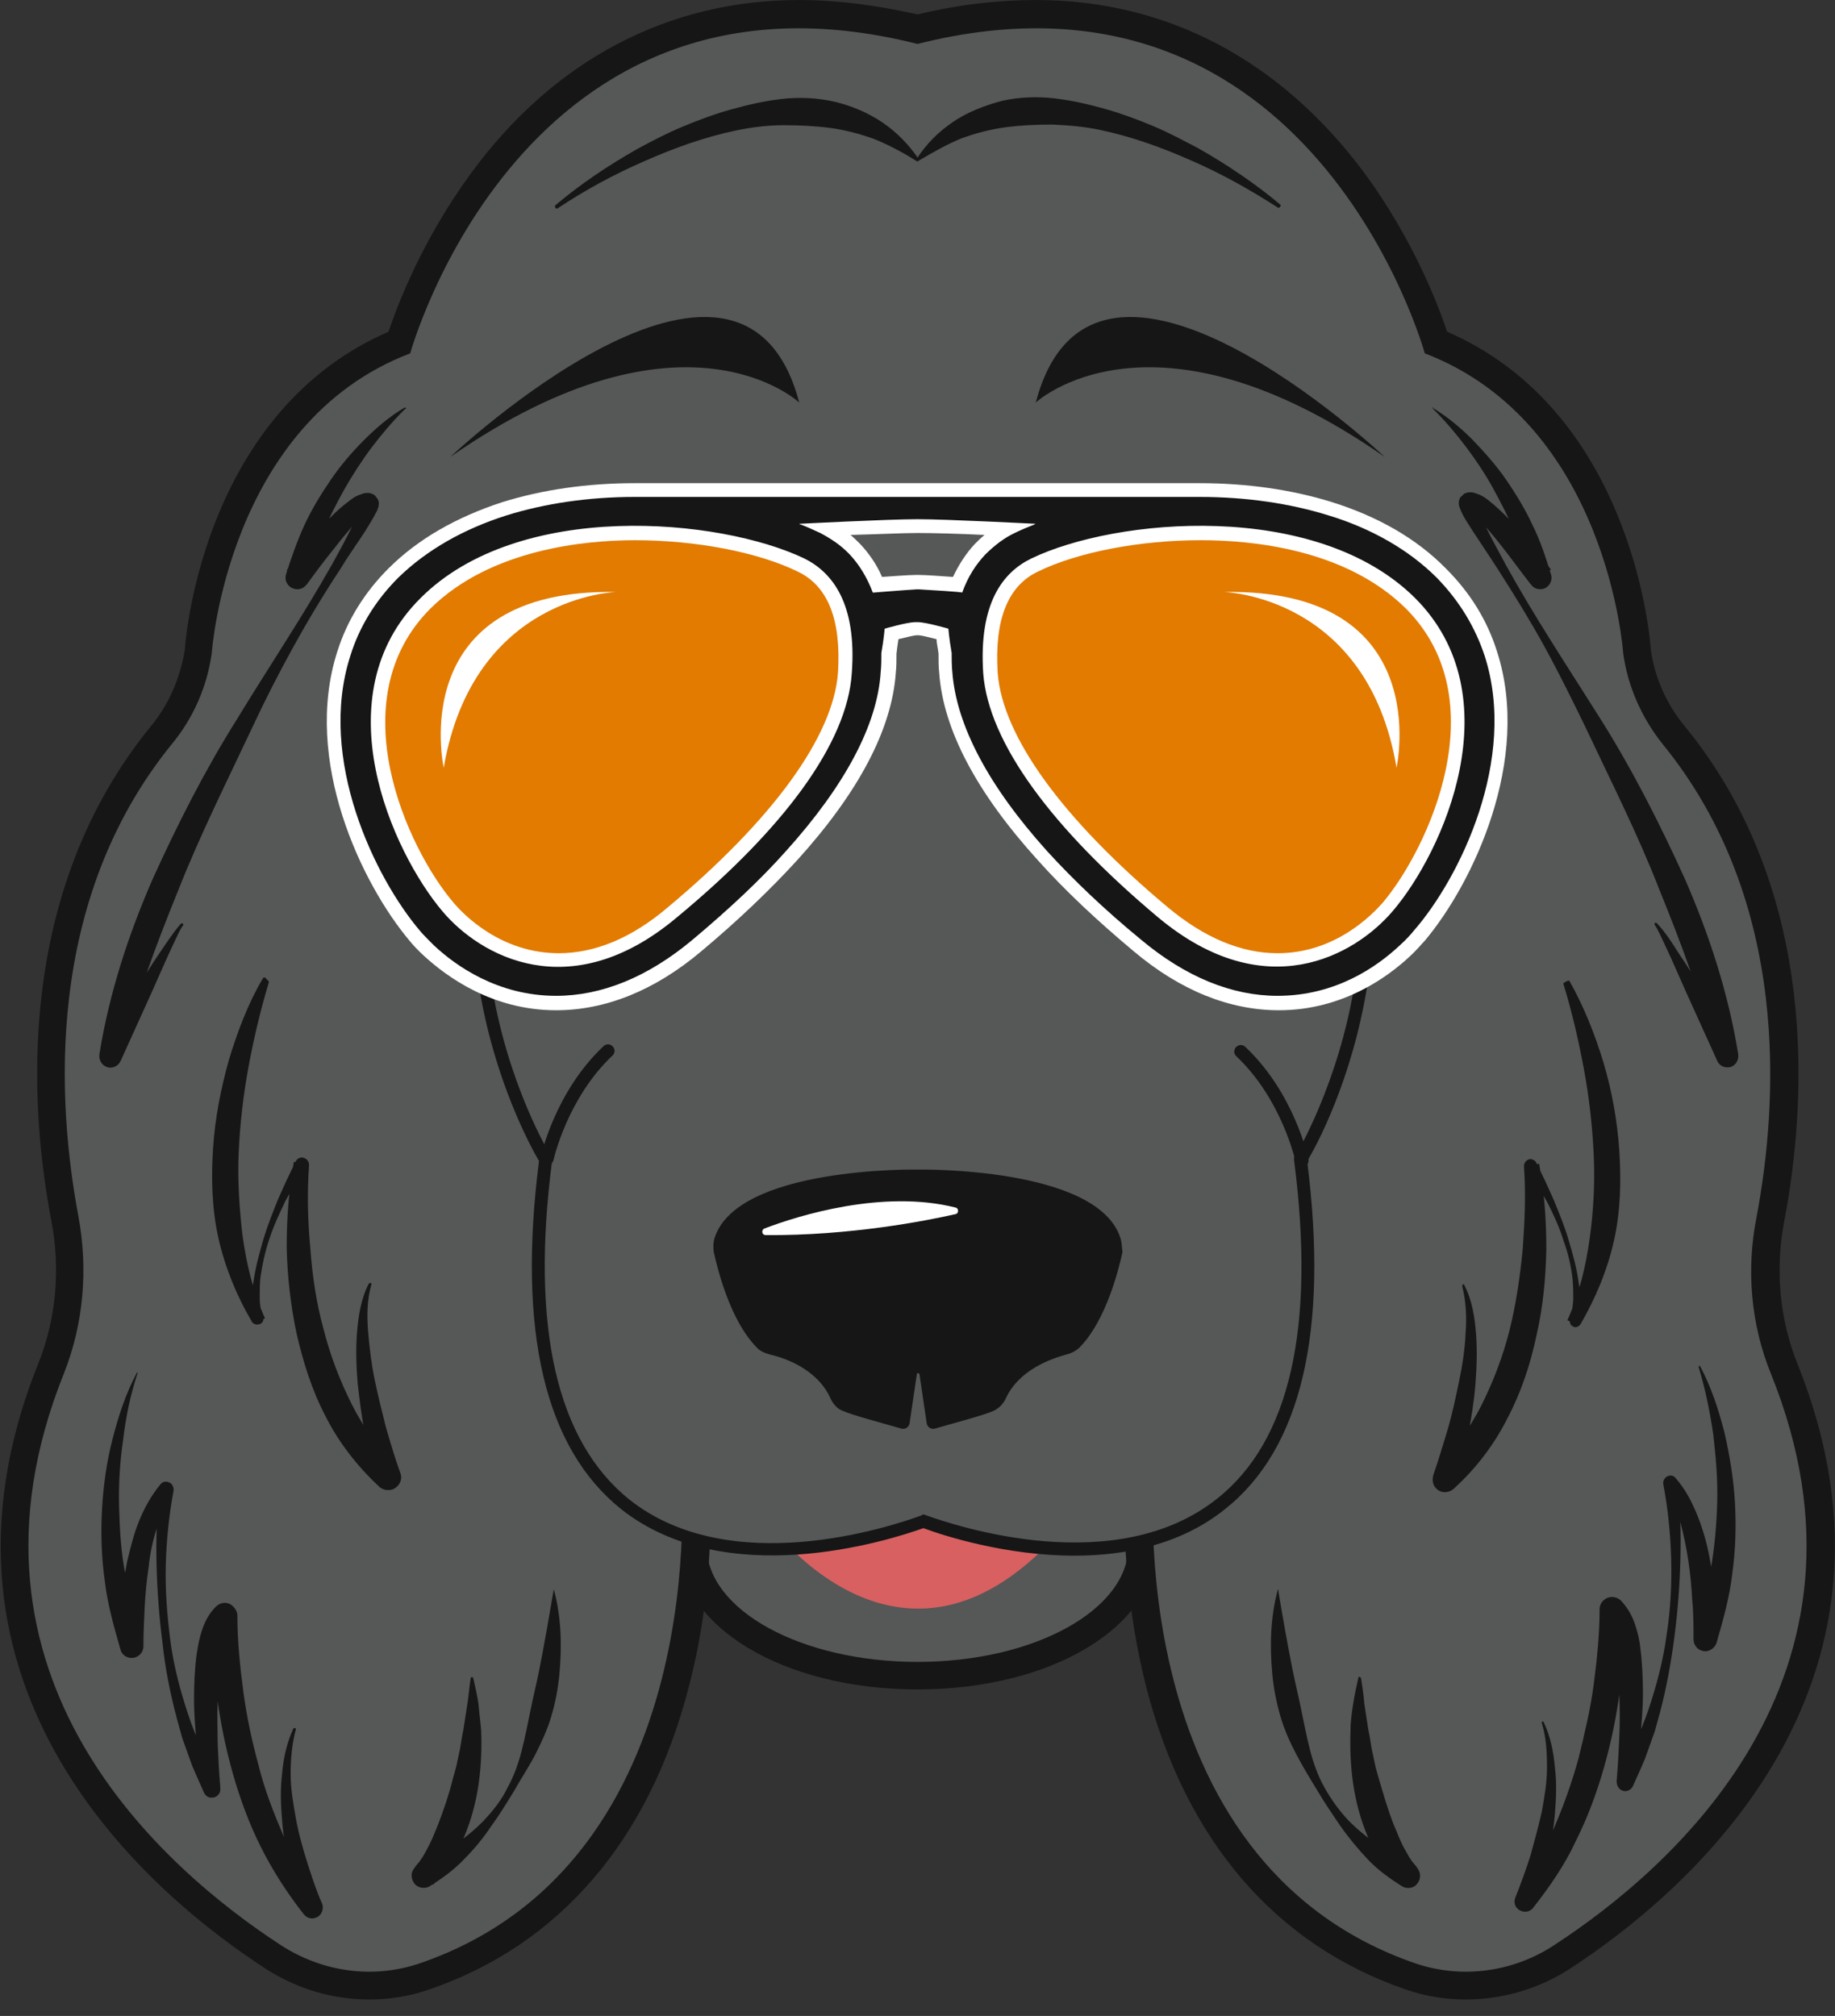 <?xml version="1.0" encoding="UTF-8"?> <svg xmlns="http://www.w3.org/2000/svg" width="81" height="89" viewBox="0 0 81 89" fill="none"><rect x="0" y="0" width="81" height="89" fill="#333333" stroke="none"/> <path d="M40.5 74.585C34.583 74.585 29.971 71.807 29.971 68.247C29.971 64.687 34.612 61.908 40.5 61.908C46.388 61.908 51.029 64.687 51.029 68.247C51.029 71.807 46.417 74.585 40.5 74.585Z" fill="#161616"></path> <path d="M40.5 73.37C45.642 73.37 49.81 71.076 49.81 68.247C49.81 65.418 45.642 63.124 40.5 63.124C35.358 63.124 31.189 65.418 31.189 68.247C31.189 71.076 35.358 73.37 40.5 73.37Z" fill="#565757"></path> <path d="M33.654 66.916C33.654 66.916 39.977 76.148 47.374 66.916C47.374 66.916 41.399 64.108 33.654 66.916Z" fill="#D86060"></path> <path d="M64.69 88.275C63.791 88.275 62.921 88.13 62.08 87.841C56.308 85.873 52.334 81.242 50.594 74.469C49.724 71.054 49.608 67.899 49.636 66.221L40.5 65.96L31.363 66.221C31.392 67.899 31.305 71.054 30.406 74.469C28.666 81.242 24.692 85.873 18.92 87.841C18.078 88.13 17.208 88.275 16.309 88.275C14.685 88.275 13.119 87.812 11.726 86.915C6.766 83.702 -4.111 74.643 1.69 60.2C2.474 58.233 2.677 56.062 2.271 53.92C1.313 48.913 0.617 39.449 6.679 32.039C7.462 31.084 7.956 29.927 8.159 28.682C8.217 27.785 9.145 18.118 17.15 14.645C17.556 13.429 18.659 10.564 20.776 7.67C24.431 2.663 29.478 0 35.279 0C36.961 0 38.701 0.232 40.5 0.637C42.298 0.203 44.068 0 45.721 0C51.522 0 56.54 2.663 60.252 7.67C62.37 10.564 63.472 13.429 63.878 14.645C71.884 18.118 72.812 27.785 72.87 28.682C73.044 29.927 73.566 31.084 74.349 32.039C80.411 39.42 79.715 48.913 78.758 53.92C78.352 56.062 78.555 58.233 79.338 60.2C85.139 74.643 74.233 83.702 69.302 86.915C67.91 87.812 66.315 88.275 64.69 88.275Z" fill="#161616"></path> <path d="M78.178 60.664C77.279 58.464 77.076 56.033 77.54 53.718C78.468 48.769 79.077 39.825 73.392 32.85C72.464 31.692 71.855 30.303 71.652 28.856C71.652 28.856 70.985 18.697 62.892 15.6C62.892 15.6 57.932 -2.46 40.5 1.94C23.068 -2.46 18.108 15.6 18.108 15.6C10.044 18.668 9.348 28.827 9.348 28.827C9.145 30.303 8.536 31.692 7.608 32.821C1.923 39.796 2.532 48.74 3.46 53.689C3.895 56.033 3.692 58.435 2.822 60.635C-2.573 74.064 7.289 82.545 12.394 85.873C14.221 87.06 16.454 87.378 18.514 86.683C31.624 82.197 30.058 65.005 30.058 65.005L40.5 64.716L50.942 65.005C50.942 65.005 49.376 82.168 62.486 86.683C64.546 87.378 66.808 87.06 68.606 85.873C73.711 82.545 83.573 74.064 78.178 60.664Z" fill="#565757"></path> <path d="M55.293 26.83H40.993H40.558H26.258C16.28 38.465 24.112 51.2 24.112 51.2C21.211 73.688 38.614 67.986 40.79 67.176C42.965 67.957 60.369 73.688 57.468 51.2C57.439 51.2 65.271 38.465 55.293 26.83Z" fill="#565757"></path> <path d="M47.432 68.68C44.415 68.68 41.689 67.812 40.761 67.465C39.136 68.044 32.03 70.272 27.418 66.626C24.053 63.934 22.835 58.782 23.792 51.257C23.473 50.707 21.791 47.697 21.124 43.414C20.457 39.13 20.776 32.734 25.997 26.627L26.084 26.54H55.408L55.495 26.627C60.716 32.705 61.035 39.101 60.368 43.414C59.701 47.697 58.048 50.707 57.7 51.257C58.657 58.782 57.439 63.963 54.074 66.626C52.131 68.188 49.694 68.68 47.432 68.68ZM40.761 66.857L40.848 66.886C42.211 67.378 49.259 69.722 53.726 66.162C56.946 63.615 58.077 58.58 57.12 51.199V51.112L57.178 51.026C57.207 50.996 59.121 47.813 59.817 43.298C60.455 39.159 60.136 32.994 55.147 27.119H26.345C21.356 32.994 21.037 39.159 21.675 43.298C22.371 47.842 24.285 50.996 24.314 51.026L24.372 51.112V51.228C23.415 58.608 24.576 63.615 27.766 66.191C32.233 69.751 39.281 67.407 40.645 66.915L40.761 66.857Z" fill="#161616"></path> <path d="M57.468 51.489C57.323 51.489 57.207 51.402 57.178 51.258C57.178 51.229 56.569 48.508 54.568 46.627C54.452 46.511 54.452 46.337 54.568 46.222C54.684 46.106 54.858 46.106 54.974 46.222C57.12 48.248 57.729 51.055 57.758 51.171C57.787 51.316 57.7 51.489 57.526 51.518C57.497 51.489 57.497 51.489 57.468 51.489Z" fill="#161616"></path> <path d="M24.141 51.489C24.112 51.489 24.112 51.489 24.083 51.489C23.938 51.46 23.822 51.315 23.851 51.142C23.88 51.026 24.489 48.218 26.635 46.192C26.751 46.077 26.925 46.077 27.041 46.192C27.157 46.308 27.157 46.482 27.041 46.597C25.04 48.479 24.431 51.199 24.431 51.228C24.373 51.373 24.257 51.489 24.141 51.489Z" fill="#161616"></path> <path d="M19.877 20.173C19.877 20.173 32.726 8.046 35.279 17.771C35.279 17.771 30.203 12.995 19.877 20.173Z" fill="#161616"></path> <path d="M61.123 20.173C61.123 20.173 48.273 8.046 45.721 17.771C45.721 17.771 50.826 12.995 61.123 20.173Z" fill="#161616"></path> <path d="M37.803 29.667C37.6 32.85 34.699 36.787 29.855 40.839C25.011 44.891 20.95 42.575 19.239 40.549C16.948 37.857 13.757 30.738 18.253 26.223C22.749 21.707 31.828 22.547 35.656 24.428C36.903 25.065 38.035 26.454 37.803 29.667Z" fill="#E27B00"></path> <path d="M61.703 40.549C59.992 42.575 55.931 44.89 51.087 40.838C46.243 36.786 43.343 32.85 43.139 29.666C42.936 26.483 44.039 25.065 45.315 24.428C49.144 22.547 58.251 21.736 62.718 26.222C67.185 30.737 63.965 37.857 61.703 40.549Z" fill="#E27B00"></path> <path d="M56.453 44.601C54.278 44.601 52.102 43.733 50.043 41.996C48.418 40.636 46.997 39.304 45.808 37.973C43.081 34.963 41.631 32.184 41.457 29.695C41.428 29.435 41.428 29.174 41.428 28.856C41.399 28.596 41.341 28.393 41.341 28.219C40.993 28.133 40.674 28.046 40.529 28.046H40.471C40.355 28.046 40.007 28.133 39.659 28.219C39.63 28.393 39.601 28.596 39.572 28.856C39.572 29.145 39.572 29.435 39.543 29.695C39.369 32.184 37.918 34.963 35.192 37.973C34.003 39.275 32.581 40.636 30.957 41.996C28.898 43.733 26.722 44.601 24.547 44.601C21.704 44.601 19.703 43.096 18.746 42.228C18.427 41.938 18.195 41.678 18.079 41.533C15.961 39.015 13.351 33.574 14.888 28.769C15.323 27.38 16.106 26.136 17.15 25.094C18.456 23.791 20.138 22.836 22.168 22.17C23.938 21.62 25.91 21.331 28.027 21.331H52.943C55.061 21.331 57.033 21.62 58.802 22.17C60.833 22.807 62.544 23.791 63.82 25.094C64.894 26.165 65.648 27.38 66.083 28.769C67.62 33.545 65.01 39.015 62.892 41.533C62.747 41.678 62.544 41.938 62.225 42.228C61.297 43.096 59.295 44.601 56.453 44.601ZM53.001 23.849C50.333 23.849 47.577 24.37 45.808 25.238C44.474 25.875 43.894 27.38 44.039 29.695C44.242 32.503 46.91 36.179 51.551 40.057C53.146 41.388 54.771 42.083 56.395 42.083C58.947 42.083 60.572 40.375 61.036 39.854C63.037 37.481 66.112 30.911 62.051 26.859C59.383 24.225 55.235 23.849 53.001 23.849ZM28.027 23.849C25.794 23.849 21.646 24.254 19.007 26.859C14.946 30.911 17.992 37.481 20.022 39.854C20.457 40.375 22.11 42.083 24.663 42.083C26.258 42.083 27.883 41.417 29.478 40.057C34.119 36.179 36.787 32.503 36.99 29.695C37.135 27.38 36.555 25.875 35.221 25.238C33.452 24.37 30.696 23.849 28.027 23.849ZM40.558 25.383C40.906 25.383 41.602 25.441 42.066 25.47C42.327 24.92 42.646 24.428 43.023 24.023C43.168 23.878 43.284 23.762 43.459 23.617C42.356 23.56 41.109 23.531 40.5 23.531C39.891 23.531 38.644 23.589 37.541 23.617C37.686 23.733 37.831 23.878 37.976 24.023C38.353 24.428 38.702 24.92 38.934 25.47C39.398 25.441 40.094 25.383 40.442 25.383H40.558Z" fill="white"></path> <path d="M65.532 28.943C65.126 27.727 64.459 26.569 63.414 25.498C62.196 24.283 60.543 23.328 58.629 22.749C56.946 22.228 55.032 21.939 52.944 21.939H28.028C25.968 21.939 24.054 22.228 22.372 22.749C20.457 23.357 18.833 24.283 17.586 25.498C16.541 26.54 15.845 27.727 15.468 28.943C13.989 33.516 16.57 38.783 18.543 41.099C18.659 41.243 18.891 41.475 19.152 41.735C20.109 42.632 21.966 43.964 24.547 43.964C26.577 43.964 28.608 43.124 30.551 41.504C32.175 40.143 33.568 38.841 34.699 37.568C37.281 34.702 38.731 32.011 38.876 29.666C38.905 29.377 38.905 29.087 38.905 28.827C39.021 28.161 39.05 27.756 39.05 27.756C39.05 27.756 40.036 27.466 40.413 27.466H40.5C40.877 27.466 41.863 27.756 41.863 27.756C41.863 27.756 41.892 28.161 42.008 28.827C42.008 29.087 42.008 29.377 42.037 29.666C42.211 32.011 43.633 34.702 46.214 37.568C47.374 38.841 48.767 40.172 50.391 41.504C52.334 43.124 54.365 43.964 56.395 43.964C58.977 43.964 60.804 42.661 61.79 41.735C62.08 41.475 62.283 41.243 62.399 41.099C64.43 38.783 67.011 33.516 65.532 28.943ZM37.599 29.724C37.397 32.821 34.583 36.612 29.855 40.52C25.156 44.456 21.182 42.198 19.529 40.23C17.325 37.625 14.192 30.737 18.572 26.396C22.923 22.054 31.769 22.865 35.511 24.659C36.729 25.267 37.832 26.627 37.599 29.724ZM40.558 26.019C40.529 26.019 40.5 26.019 40.471 26.019C39.949 26.048 38.528 26.164 38.528 26.164C38.267 25.47 37.919 24.92 37.513 24.485C37.106 24.051 36.642 23.762 36.207 23.53C35.946 23.415 35.656 23.27 35.337 23.154C35.308 23.154 35.279 23.125 35.279 23.125C35.279 23.125 39.195 22.922 40.5 22.922C41.805 22.922 45.721 23.125 45.721 23.125C45.692 23.125 45.663 23.154 45.663 23.154C45.373 23.27 45.083 23.386 44.793 23.53C44.358 23.733 43.923 24.051 43.488 24.485C43.082 24.92 42.733 25.441 42.472 26.164C42.502 26.135 41.08 26.048 40.558 26.019ZM61.471 40.23C59.789 42.198 55.844 44.427 51.145 40.52C46.446 36.583 43.633 32.792 43.401 29.724C43.198 26.627 44.271 25.267 45.518 24.659C49.231 22.865 58.077 22.054 62.457 26.396C66.808 30.737 63.705 37.625 61.471 40.23Z" fill="#161616"></path> <path d="M19.587 33.892C19.587 33.892 17.818 25.962 27.215 26.136C27.215 26.136 20.892 26.28 19.587 33.892Z" fill="white"></path> <path d="M61.645 33.892C61.645 33.892 63.414 25.962 54.017 26.136C54.017 26.136 60.369 26.28 61.645 33.892Z" fill="white"></path> <path d="M24.518 9.059C25.649 8.104 26.867 7.294 28.143 6.57C28.782 6.223 29.449 5.876 30.145 5.586C30.841 5.297 31.537 5.036 32.262 4.834C32.987 4.631 33.742 4.457 34.496 4.371C35.25 4.284 36.062 4.313 36.816 4.486C37.57 4.66 38.325 4.978 38.963 5.413C39.601 5.847 40.152 6.426 40.558 7.033C40.587 7.062 40.558 7.091 40.529 7.12C40.5 7.12 40.471 7.12 40.471 7.12C39.833 6.715 39.224 6.397 38.586 6.136C37.947 5.905 37.28 5.731 36.613 5.644C35.946 5.557 35.25 5.528 34.583 5.528C33.887 5.528 33.191 5.615 32.494 5.76C31.102 6.049 29.739 6.541 28.434 7.12C27.099 7.699 25.823 8.394 24.605 9.204C24.576 9.233 24.547 9.204 24.518 9.175C24.489 9.117 24.489 9.088 24.518 9.059Z" fill="#161616"></path> <path d="M56.424 9.175C55.206 8.393 53.929 7.67 52.595 7.091C51.29 6.512 49.926 6.02 48.534 5.731C47.838 5.586 47.142 5.528 46.446 5.499C45.75 5.499 45.083 5.528 44.416 5.615C43.748 5.702 43.081 5.875 42.443 6.107C41.805 6.367 41.196 6.715 40.558 7.091C40.529 7.12 40.5 7.091 40.471 7.062C40.471 7.033 40.471 7.004 40.471 7.004C40.877 6.367 41.428 5.817 42.066 5.383C42.704 4.949 43.458 4.66 44.212 4.457C44.967 4.283 45.779 4.255 46.533 4.341C47.287 4.428 48.041 4.602 48.766 4.804C49.491 5.007 50.188 5.268 50.884 5.557C51.58 5.846 52.218 6.194 52.885 6.541C54.161 7.265 55.409 8.104 56.511 9.03C56.54 9.059 56.54 9.088 56.511 9.117C56.482 9.175 56.453 9.175 56.424 9.175Z" fill="#161616"></path> <path d="M17.846 18.089C17.324 18.61 16.831 19.189 16.396 19.768C15.961 20.347 15.555 20.983 15.207 21.591C14.859 22.228 14.511 22.865 14.25 23.559C14.105 23.878 13.989 24.225 13.873 24.572C13.757 24.919 13.669 25.267 13.553 25.614L12.654 25.18C13.031 24.63 13.466 24.109 13.902 23.588C14.366 23.067 14.801 22.575 15.381 22.141C15.526 22.025 15.671 21.91 15.932 21.823C16.019 21.794 16.077 21.765 16.193 21.765H16.28C16.309 21.765 16.338 21.765 16.396 21.794C16.425 21.794 16.454 21.823 16.483 21.823C16.512 21.852 16.57 21.881 16.599 21.938C16.628 21.967 16.657 22.025 16.686 22.054C16.744 22.199 16.715 22.257 16.715 22.315C16.715 22.373 16.686 22.401 16.686 22.43C16.657 22.488 16.657 22.546 16.628 22.575C16.454 22.922 16.28 23.183 16.106 23.472C15.729 24.051 15.352 24.572 15.004 25.151C14.279 26.251 13.582 27.409 12.944 28.566C12.306 29.724 11.697 30.911 11.146 32.097C10.015 34.499 8.826 36.873 7.868 39.304C6.882 41.735 5.954 44.195 5.345 46.742L4.446 46.424C4.707 45.932 4.997 45.469 5.258 44.977C5.548 44.485 5.809 44.022 6.099 43.559C6.389 43.095 6.679 42.603 6.998 42.14C7.317 41.677 7.607 41.214 7.984 40.78C8.013 40.751 8.042 40.751 8.071 40.78C8.1 40.809 8.1 40.838 8.071 40.867C7.926 41.069 7.81 41.359 7.694 41.59C7.578 41.851 7.462 42.082 7.346 42.343L6.679 43.848L5.316 46.858C5.2 47.09 4.91 47.205 4.678 47.09C4.475 47.003 4.359 46.771 4.388 46.569V46.54C4.823 43.848 5.664 41.272 6.737 38.812C7.839 36.381 9.058 33.978 10.479 31.721C11.871 29.434 13.35 27.235 14.656 24.919C14.975 24.341 15.294 23.762 15.584 23.154C15.729 22.865 15.874 22.546 15.961 22.286C15.961 22.257 15.99 22.228 15.99 22.199C15.99 22.199 15.99 22.17 15.99 22.199C15.99 22.199 15.961 22.228 16.019 22.344C16.019 22.373 16.048 22.401 16.077 22.43C16.106 22.459 16.164 22.488 16.193 22.517L16.222 22.546H16.251C16.251 22.546 16.251 22.546 16.28 22.546C16.309 22.546 16.309 22.546 16.28 22.546C16.222 22.575 16.106 22.662 15.99 22.778C15.787 22.98 15.555 23.212 15.352 23.472C15.149 23.704 14.946 23.964 14.743 24.225C14.337 24.717 13.931 25.267 13.553 25.788L13.524 25.817C13.35 26.048 13.031 26.077 12.799 25.904C12.625 25.759 12.567 25.556 12.625 25.354C12.857 24.63 13.118 23.878 13.437 23.183C13.757 22.488 14.163 21.823 14.598 21.186C15.033 20.549 15.526 19.97 16.077 19.42C16.628 18.87 17.208 18.378 17.846 18.002C17.875 17.973 17.904 18.002 17.933 18.031C17.875 18.06 17.846 18.089 17.846 18.089Z" fill="#161616"></path> <path d="M63.24 18.003C63.907 18.408 64.487 18.9 65.009 19.421C65.531 19.971 66.053 20.549 66.489 21.186C66.924 21.823 67.33 22.489 67.649 23.183C67.997 23.878 68.229 24.602 68.461 25.354C68.548 25.614 68.403 25.904 68.142 25.991C67.939 26.049 67.707 25.991 67.591 25.817L67.562 25.788C67.156 25.267 66.779 24.746 66.373 24.225C66.169 23.965 65.966 23.704 65.763 23.473C65.56 23.241 65.357 22.981 65.125 22.778C65.009 22.691 64.893 22.576 64.835 22.547C64.835 22.547 64.806 22.547 64.835 22.547C64.835 22.547 64.835 22.547 64.864 22.547H64.893C64.893 22.547 64.922 22.547 64.922 22.518C64.951 22.518 65.009 22.46 65.038 22.431C65.067 22.402 65.096 22.373 65.096 22.344C65.125 22.257 65.125 22.228 65.125 22.199C65.125 22.228 65.125 22.257 65.154 22.286C65.241 22.547 65.386 22.865 65.531 23.154C65.821 23.733 66.141 24.341 66.46 24.92C67.736 27.235 69.215 29.464 70.636 31.721C72.058 33.979 73.276 36.381 74.378 38.812C75.451 41.272 76.292 43.848 76.728 46.54V46.569C76.757 46.829 76.582 47.09 76.321 47.119C76.089 47.148 75.886 47.032 75.799 46.829L74.436 43.819L73.769 42.314C73.653 42.054 73.537 41.822 73.421 41.562C73.305 41.33 73.189 41.041 73.044 40.838C73.015 40.809 73.044 40.78 73.044 40.751C73.073 40.722 73.102 40.751 73.131 40.751C73.537 41.186 73.827 41.649 74.117 42.112C74.436 42.575 74.726 43.038 75.016 43.53C75.306 43.993 75.596 44.485 75.857 44.948C76.147 45.411 76.409 45.903 76.669 46.395L75.77 46.714C75.161 44.167 74.233 41.706 73.247 39.275C72.29 36.815 71.1 34.471 69.969 32.069C69.389 30.882 68.809 29.695 68.171 28.538C67.533 27.38 66.837 26.251 66.112 25.122C65.763 24.573 65.386 24.023 65.009 23.444C64.835 23.154 64.632 22.894 64.487 22.547C64.458 22.489 64.458 22.46 64.429 22.402C64.429 22.373 64.4 22.344 64.4 22.286C64.4 22.228 64.371 22.17 64.429 22.026C64.458 21.968 64.458 21.939 64.516 21.91C64.545 21.881 64.603 21.823 64.632 21.794C64.661 21.794 64.69 21.765 64.719 21.765C64.748 21.765 64.777 21.736 64.835 21.736H64.922C65.038 21.736 65.096 21.765 65.183 21.794C65.444 21.881 65.589 21.997 65.734 22.112C66.314 22.576 66.75 23.067 67.214 23.56C67.649 24.081 68.084 24.602 68.461 25.151L67.562 25.585C67.446 25.238 67.359 24.891 67.243 24.544C67.127 24.196 67.011 23.849 66.866 23.531C66.605 22.865 66.257 22.199 65.909 21.562C65.56 20.926 65.154 20.318 64.719 19.739C64.284 19.16 63.791 18.581 63.269 18.061C63.24 18.032 63.24 18.003 63.269 17.974C63.182 18.003 63.211 18.003 63.24 18.003Z" fill="#161616"></path> <path d="M11.871 43.356C11.494 44.6 11.204 45.845 10.972 47.09C10.74 48.334 10.595 49.608 10.537 50.852C10.479 52.097 10.566 53.37 10.711 54.586C10.885 55.83 11.175 57.046 11.697 58.203L11.204 58.406C11.117 58.03 11.117 57.74 11.117 57.422C11.117 57.104 11.146 56.785 11.204 56.496C11.291 55.888 11.465 55.28 11.639 54.672C11.813 54.094 12.046 53.515 12.277 52.936L12.655 52.097L13.061 51.257C13.148 51.112 13.322 51.055 13.467 51.142C13.583 51.199 13.641 51.315 13.641 51.431V51.46C13.554 52.647 13.583 53.891 13.699 55.107C13.786 56.322 13.96 57.509 14.279 58.666C14.569 59.824 15.004 60.953 15.526 61.995C15.787 62.516 16.106 63.037 16.425 63.5C16.744 63.992 17.15 64.426 17.556 64.86L16.628 65.439C16.425 64.716 16.251 63.992 16.106 63.268C15.961 62.545 15.874 61.821 15.787 61.069C15.729 60.345 15.7 59.593 15.758 58.84C15.816 58.117 15.932 57.335 16.28 56.669C16.309 56.641 16.338 56.641 16.367 56.641C16.396 56.641 16.396 56.669 16.396 56.698C16.193 57.393 16.193 58.117 16.251 58.811C16.309 59.506 16.396 60.229 16.541 60.924C16.686 61.619 16.86 62.313 17.034 63.008C17.237 63.703 17.441 64.397 17.672 65.034C17.789 65.323 17.614 65.642 17.325 65.757C17.121 65.815 16.918 65.786 16.744 65.642L16.715 65.613C15.758 64.716 14.946 63.674 14.366 62.516C13.757 61.358 13.38 60.114 13.09 58.869C12.829 57.625 12.684 56.351 12.655 55.078C12.655 53.804 12.742 52.56 12.974 51.286L13.525 51.489L13.032 52.241L12.597 53.023C12.335 53.573 12.075 54.123 11.9 54.672C11.697 55.251 11.581 55.83 11.494 56.409C11.465 56.698 11.465 56.988 11.465 57.306C11.465 57.596 11.523 57.914 11.61 58.146C11.668 58.29 11.581 58.435 11.436 58.464C11.32 58.493 11.175 58.464 11.117 58.348C10.45 57.219 9.928 55.946 9.638 54.644C9.348 53.341 9.319 51.981 9.406 50.678C9.493 49.347 9.754 48.045 10.102 46.8C10.479 45.556 10.943 44.311 11.61 43.182C11.639 43.153 11.668 43.153 11.697 43.153C11.842 43.298 11.871 43.327 11.871 43.356Z" fill="#161616"></path> <path d="M69.273 43.298C69.912 44.427 70.405 45.671 70.782 46.916C71.159 48.189 71.391 49.492 71.478 50.794C71.565 52.126 71.536 53.457 71.246 54.759C70.956 56.062 70.434 57.306 69.766 58.464C69.679 58.58 69.534 58.638 69.418 58.551C69.302 58.493 69.273 58.348 69.302 58.233C69.389 58.001 69.418 57.683 69.447 57.393C69.447 57.104 69.447 56.814 69.418 56.496C69.36 55.917 69.215 55.309 69.012 54.759C68.838 54.181 68.577 53.631 68.316 53.11L67.881 52.328L67.388 51.576L67.939 51.373C68.171 52.618 68.258 53.891 68.258 55.165C68.229 56.438 68.113 57.712 67.823 58.956C67.562 60.201 67.156 61.445 66.547 62.603C65.967 63.761 65.155 64.831 64.197 65.7L64.168 65.729C63.936 65.931 63.588 65.931 63.385 65.7C63.24 65.555 63.211 65.323 63.269 65.121C63.501 64.455 63.704 63.761 63.907 63.095C64.11 62.4 64.255 61.706 64.4 61.011C64.546 60.316 64.662 59.593 64.691 58.898C64.749 58.204 64.719 57.48 64.546 56.785C64.546 56.756 64.546 56.727 64.575 56.699C64.603 56.699 64.632 56.699 64.632 56.727C64.981 57.393 65.097 58.146 65.155 58.898C65.213 59.651 65.184 60.374 65.126 61.127C65.068 61.85 64.951 62.603 64.806 63.326C64.662 64.05 64.487 64.773 64.284 65.497L63.356 64.918C63.762 64.484 64.139 64.05 64.487 63.558C64.806 63.066 65.126 62.574 65.387 62.053C65.909 61.011 66.344 59.882 66.634 58.724C66.924 57.567 67.098 56.351 67.214 55.165C67.301 53.949 67.359 52.733 67.272 51.518V51.489C67.272 51.315 67.388 51.2 67.533 51.17C67.649 51.17 67.765 51.228 67.823 51.344L68.229 52.184L68.606 53.023C68.838 53.602 69.07 54.152 69.244 54.759C69.418 55.338 69.592 55.946 69.679 56.583C69.737 56.901 69.766 57.191 69.766 57.509C69.766 57.827 69.766 58.146 69.679 58.493L69.186 58.29C69.708 57.133 69.999 55.917 70.172 54.673C70.347 53.428 70.405 52.184 70.347 50.939C70.289 49.694 70.144 48.421 69.912 47.176C69.679 45.932 69.389 44.658 69.012 43.443C69.012 43.414 69.012 43.385 69.041 43.385C69.215 43.269 69.244 43.298 69.273 43.298Z" fill="#161616"></path> <path d="M6.07 60.634C5.751 61.589 5.548 62.602 5.432 63.586C5.287 64.57 5.229 65.583 5.258 66.596C5.287 67.58 5.345 68.593 5.548 69.577C5.606 69.809 5.635 70.069 5.693 70.301L5.867 71.024C5.925 71.256 6.012 71.516 6.07 71.748L6.302 72.472L5.287 72.645C5.258 72.008 5.316 71.401 5.345 70.793C5.403 70.185 5.49 69.577 5.606 68.969C5.751 68.362 5.896 67.754 6.128 67.175C6.36 66.596 6.679 66.017 7.086 65.525C7.202 65.381 7.405 65.381 7.55 65.496C7.637 65.583 7.666 65.699 7.666 65.786C7.463 66.857 7.347 67.986 7.318 69.085C7.289 70.214 7.376 71.314 7.521 72.443C7.666 73.542 7.956 74.642 8.304 75.684C8.652 76.755 9.145 77.739 9.667 78.694L8.942 78.926C8.826 78.289 8.739 77.623 8.681 76.987C8.623 76.35 8.565 75.684 8.565 75.019C8.565 74.353 8.594 73.687 8.681 73.022C8.739 72.674 8.797 72.327 8.913 71.98C9.029 71.632 9.203 71.256 9.522 70.938C9.754 70.706 10.102 70.706 10.305 70.938C10.421 71.053 10.479 71.198 10.479 71.343V71.372C10.479 72.443 10.595 73.571 10.74 74.671C10.885 75.771 11.117 76.842 11.407 77.913C11.668 78.984 12.075 80.026 12.51 81.039L12.858 81.791C12.974 82.023 13.119 82.283 13.264 82.515L13.467 82.891C13.525 83.007 13.612 83.122 13.699 83.238L14.134 83.933L13.322 84.396C13.09 83.73 12.916 83.065 12.771 82.399C12.626 81.733 12.51 81.067 12.452 80.373C12.394 79.678 12.365 79.013 12.452 78.318C12.51 77.623 12.655 76.958 12.945 76.321C12.945 76.292 13.003 76.292 13.032 76.292C13.061 76.292 13.061 76.321 13.061 76.35C12.887 76.987 12.829 77.652 12.829 78.318C12.829 78.984 12.945 79.62 13.061 80.286C13.177 80.923 13.351 81.559 13.554 82.196C13.757 82.833 13.96 83.47 14.221 84.049C14.308 84.28 14.192 84.57 13.96 84.656C13.757 84.743 13.554 84.685 13.409 84.512C12.684 83.585 12.046 82.602 11.523 81.559C11.001 80.518 10.595 79.418 10.276 78.289C9.957 77.16 9.725 76.031 9.58 74.874C9.493 74.295 9.464 73.716 9.435 73.137C9.406 72.558 9.377 71.98 9.406 71.372L10.363 71.806C10.218 71.922 10.102 72.153 10.015 72.414C9.928 72.674 9.841 72.964 9.783 73.253C9.667 73.832 9.638 74.469 9.609 75.105C9.58 75.742 9.609 76.35 9.609 76.987C9.638 77.623 9.667 78.26 9.725 78.897V78.955C9.754 79.157 9.58 79.36 9.377 79.36C9.203 79.389 9.058 79.273 9 79.128L8.652 78.347L8.478 77.942L8.333 77.537L8.043 76.726L7.811 75.887C7.521 74.787 7.289 73.658 7.173 72.529C7.028 71.401 6.941 70.272 6.912 69.143C6.883 68.014 6.912 66.886 7.028 65.728L7.608 65.988C7.289 66.423 7.057 66.944 6.912 67.493C6.738 68.043 6.621 68.593 6.563 69.172C6.476 69.751 6.418 70.33 6.389 70.909C6.36 71.487 6.331 72.095 6.331 72.645V72.674C6.331 72.964 6.099 73.195 5.809 73.195C5.577 73.195 5.374 73.05 5.316 72.819C5.026 71.806 4.736 70.793 4.62 69.751C4.475 68.709 4.446 67.667 4.504 66.625C4.562 65.583 4.707 64.541 4.968 63.528C5.229 62.515 5.548 61.531 6.041 60.605C6.07 60.576 6.099 60.576 6.128 60.576C6.07 60.576 6.07 60.605 6.07 60.634Z" fill="#161616"></path> <path d="M75.046 60.316C75.539 61.242 75.858 62.226 76.119 63.239C76.351 64.252 76.525 65.294 76.583 66.336C76.641 67.378 76.612 68.42 76.467 69.462C76.351 70.504 76.061 71.517 75.771 72.53C75.684 72.79 75.394 72.964 75.132 72.877C74.9 72.819 74.755 72.588 74.755 72.385V72.356C74.755 71.806 74.755 71.198 74.697 70.62C74.668 70.041 74.61 69.462 74.523 68.883C74.436 68.304 74.32 67.754 74.175 67.204C74.001 66.654 73.798 66.133 73.479 65.699L74.059 65.439C74.175 66.597 74.204 67.725 74.175 68.854C74.146 69.983 74.059 71.112 73.914 72.24C73.769 73.369 73.566 74.498 73.276 75.598L73.044 76.437L72.754 77.248L72.609 77.653L72.435 78.058L72.087 78.839C72 79.042 71.768 79.129 71.594 79.042C71.449 78.984 71.362 78.81 71.362 78.666V78.608C71.42 77.971 71.449 77.334 71.478 76.698C71.507 76.061 71.507 75.424 71.478 74.816C71.449 74.18 71.42 73.572 71.304 72.964C71.246 72.674 71.188 72.385 71.072 72.125C70.985 71.864 70.84 71.633 70.724 71.517L71.681 71.083C71.71 71.691 71.681 72.269 71.652 72.848C71.623 73.427 71.565 74.006 71.507 74.585C71.362 75.742 71.13 76.871 70.811 78C70.492 79.129 70.086 80.228 69.564 81.27C69.07 82.341 68.403 83.296 67.678 84.223C67.533 84.425 67.243 84.454 67.04 84.309C66.866 84.194 66.808 83.962 66.895 83.76C67.127 83.181 67.359 82.544 67.562 81.907C67.736 81.27 67.91 80.634 68.055 79.997C68.171 79.36 68.287 78.695 68.287 78.029C68.287 77.363 68.258 76.727 68.055 76.061C68.055 76.032 68.055 76.003 68.084 76.003C68.113 76.003 68.142 76.003 68.142 76.032C68.432 76.64 68.577 77.334 68.635 78.029C68.722 78.724 68.693 79.389 68.635 80.084C68.577 80.778 68.461 81.444 68.316 82.11C68.171 82.775 67.997 83.441 67.765 84.107L66.953 83.644L67.388 82.949C67.475 82.833 67.533 82.718 67.62 82.602L67.823 82.226C67.968 81.994 68.084 81.763 68.229 81.502L68.577 80.749C69.012 79.737 69.389 78.695 69.68 77.624C69.941 76.553 70.202 75.482 70.347 74.382C70.492 73.282 70.608 72.154 70.608 71.083V71.054C70.608 70.735 70.869 70.504 71.159 70.504C71.304 70.504 71.449 70.562 71.565 70.677C71.884 71.025 72.058 71.372 72.174 71.719C72.29 72.067 72.377 72.414 72.406 72.761C72.493 73.427 72.522 74.093 72.522 74.758C72.522 75.424 72.464 76.061 72.406 76.727C72.348 77.392 72.261 78.029 72.145 78.666L71.42 78.434C71.942 77.479 72.435 76.466 72.783 75.424C73.131 74.382 73.421 73.282 73.566 72.183C73.74 71.083 73.798 69.954 73.769 68.825C73.74 67.725 73.624 66.597 73.421 65.526C73.392 65.352 73.508 65.178 73.682 65.15C73.798 65.121 73.914 65.178 73.972 65.265C74.407 65.757 74.697 66.336 74.93 66.915C75.162 67.494 75.336 68.102 75.452 68.709C75.568 69.317 75.655 69.925 75.713 70.533C75.771 71.141 75.8 71.748 75.771 72.385L74.755 72.211L74.987 71.488C75.046 71.256 75.132 71.025 75.191 70.764L75.365 70.041C75.423 69.809 75.452 69.549 75.51 69.317C75.684 68.333 75.771 67.349 75.8 66.336C75.829 65.323 75.742 64.339 75.626 63.326C75.481 62.342 75.278 61.329 74.987 60.374C74.987 60.345 74.987 60.316 75.016 60.287C74.987 60.287 75.016 60.287 75.046 60.316Z" fill="#161616"></path> <path d="M56.424 70.215C56.627 71.43 56.83 72.588 57.062 73.746C57.178 74.325 57.323 74.903 57.439 75.482C57.555 76.061 57.671 76.64 57.816 77.219C57.961 77.798 58.164 78.377 58.454 78.897C58.744 79.418 59.093 79.91 59.499 80.345C60.34 81.213 61.355 81.821 62.37 82.342L61.732 83.181C61.616 83.065 61.558 83.007 61.5 82.921C61.413 82.834 61.355 82.747 61.297 82.66C61.181 82.486 61.065 82.313 60.949 82.139C60.717 81.792 60.543 81.445 60.369 81.068C60.05 80.316 59.847 79.534 59.731 78.753C59.615 77.971 59.586 77.161 59.615 76.379C59.615 75.974 59.673 75.598 59.731 75.222C59.789 74.846 59.876 74.44 59.963 74.064C59.963 74.035 59.992 74.006 60.021 74.035C60.05 74.035 60.05 74.064 60.079 74.093C60.137 74.469 60.195 74.846 60.224 75.222L60.398 76.351C60.485 76.727 60.514 77.103 60.601 77.45L60.717 78L60.862 78.521C61.065 79.216 61.268 79.91 61.529 80.576C61.674 80.895 61.79 81.242 61.964 81.56C62.051 81.705 62.138 81.879 62.225 82.023C62.283 82.081 62.312 82.168 62.37 82.226C62.428 82.284 62.486 82.371 62.515 82.4L62.573 82.486C62.747 82.718 62.718 83.036 62.486 83.239C62.312 83.384 62.051 83.384 61.877 83.268C61.326 82.921 60.804 82.544 60.369 82.081C59.934 81.618 59.528 81.126 59.179 80.634C58.831 80.113 58.483 79.621 58.164 79.071C57.845 78.55 57.526 78.029 57.236 77.479C56.946 76.929 56.685 76.351 56.511 75.743C56.337 75.135 56.221 74.527 56.163 73.919C56.047 72.675 56.076 71.43 56.395 70.215C56.395 70.186 56.424 70.157 56.453 70.186C56.424 70.186 56.424 70.186 56.424 70.215Z" fill="#161616"></path> <path d="M24.46 70.215C24.779 71.43 24.808 72.675 24.692 73.919C24.634 74.527 24.518 75.164 24.344 75.743C24.17 76.351 23.909 76.9 23.619 77.479C23.329 78.029 22.98 78.55 22.691 79.071C22.371 79.592 22.052 80.113 21.675 80.634C21.327 81.155 20.921 81.647 20.486 82.081C20.051 82.544 19.529 82.921 18.978 83.268C18.746 83.413 18.398 83.355 18.253 83.094C18.137 82.892 18.137 82.66 18.282 82.486L18.34 82.4C18.369 82.371 18.427 82.284 18.485 82.226C18.543 82.168 18.572 82.081 18.63 82.023C18.717 81.879 18.804 81.734 18.891 81.56C19.065 81.242 19.181 80.924 19.326 80.576C19.587 79.91 19.819 79.216 19.993 78.521L20.138 78L20.254 77.45C20.341 77.103 20.37 76.727 20.457 76.351L20.631 75.222C20.689 74.846 20.718 74.469 20.776 74.093C20.776 74.064 20.805 74.035 20.834 74.035C20.863 74.035 20.863 74.064 20.892 74.093C20.979 74.469 21.066 74.846 21.124 75.251C21.153 75.627 21.211 76.032 21.24 76.409C21.269 77.19 21.24 77.971 21.124 78.782C21.008 79.563 20.805 80.345 20.486 81.097C20.312 81.473 20.138 81.821 19.906 82.168C19.79 82.342 19.674 82.515 19.558 82.689C19.5 82.776 19.442 82.863 19.355 82.95C19.297 83.036 19.21 83.094 19.123 83.21L18.485 82.371C19.5 81.85 20.515 81.242 21.356 80.374C21.762 79.939 22.139 79.476 22.4 78.927C22.691 78.406 22.893 77.827 23.038 77.248C23.184 76.669 23.3 76.09 23.416 75.511C23.532 74.932 23.677 74.353 23.793 73.775C24.025 72.617 24.228 71.43 24.431 70.244C24.431 70.215 24.46 70.186 24.489 70.186C24.431 70.157 24.46 70.186 24.46 70.215Z" fill="#161616"></path> <path d="M49.462 54.673C48.476 51.489 40.499 51.634 40.499 51.634C40.499 51.634 32.523 51.489 31.537 54.673C31.479 54.875 31.479 55.078 31.508 55.281C31.682 56.062 32.233 58.291 33.393 59.477C33.538 59.651 33.77 59.738 33.973 59.796C34.611 59.94 36.091 60.432 36.671 61.764C36.787 61.995 36.961 62.198 37.193 62.285C37.657 62.487 38.875 62.806 39.774 63.066C39.948 63.124 40.123 63.008 40.151 62.835L40.471 60.664C40.471 60.606 40.557 60.606 40.587 60.664L40.906 62.835C40.935 63.008 41.109 63.124 41.283 63.066C42.182 62.806 43.4 62.487 43.864 62.285C44.096 62.169 44.27 61.995 44.386 61.764C44.966 60.461 46.446 59.969 47.084 59.796C47.316 59.738 47.519 59.622 47.664 59.477C48.824 58.291 49.375 56.062 49.549 55.281C49.52 55.078 49.52 54.846 49.462 54.673Z" fill="#161616"></path> <path d="M33.741 54.238C35.25 53.659 38.991 52.502 42.182 53.312C42.327 53.341 42.327 53.572 42.182 53.601C40.906 53.891 37.541 54.556 33.799 54.528C33.625 54.528 33.596 54.296 33.741 54.238Z" fill="white"></path> </svg> 